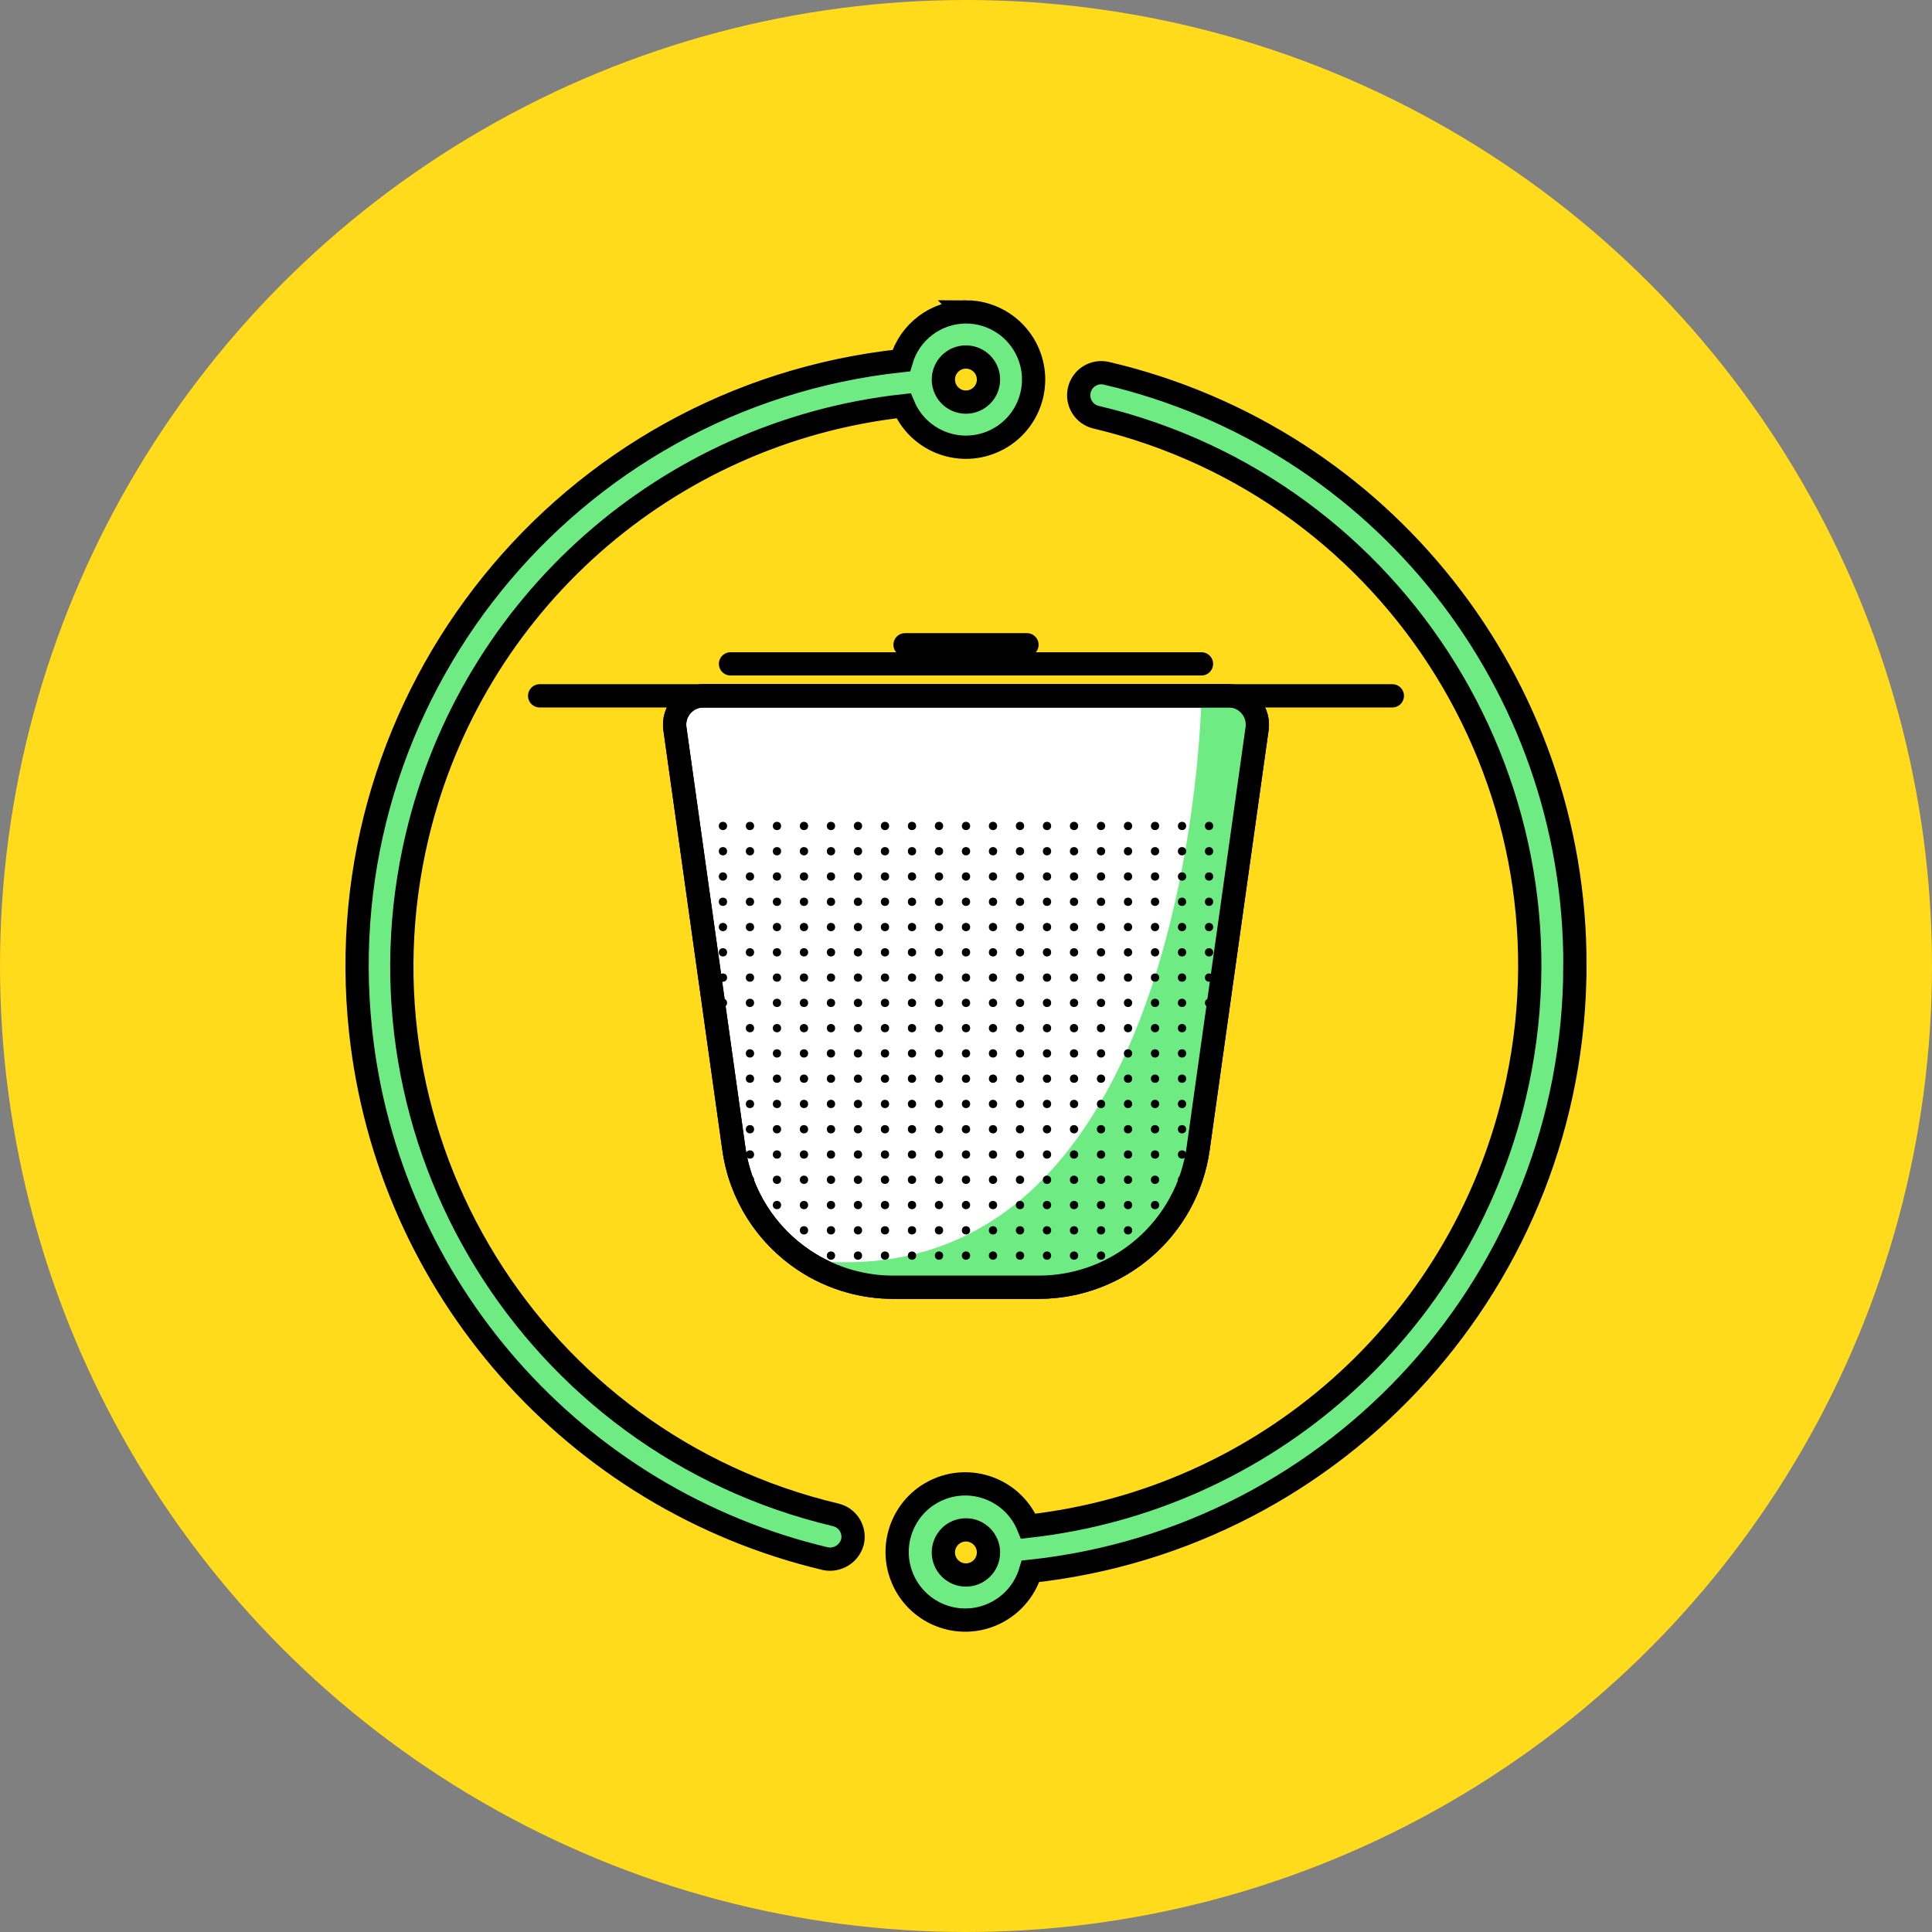 <svg viewBox="0 0 126 126" height="126" width="126" xmlns="http://www.w3.org/2000/svg" id="Layer_1"><rect x="0" y="0" width="126" height="126" fill="#808080" stroke="none"/><defs><style>.cls-1{fill:#000;}.cls-1,.cls-2,.cls-3{stroke-width:0px;}.cls-4,.cls-2{fill:#6eeb83;}.cls-4,.cls-5,.cls-6,.cls-7{stroke:#000;stroke-miterlimit:10;stroke-width:1.517px;}.cls-5{fill:#fff;}.cls-6{stroke-linecap:round;}.cls-6,.cls-7{fill:none;}.cls-3{fill:#ffdb1c;}</style></defs><circle r="63" cy="63" cx="63" class="cls-3"></circle><path d="M81.984,47.521l-3.845,27.388c-.728,5.185-5.164,9.041-10.399,9.041h-9.481c-.958,0-1.89-.13-2.776-.372-1.103-.302-2.138-.78-3.069-1.405-2.409-1.615-4.125-4.209-4.554-7.264l-3.845-27.388c-.158-1.131.719-2.141,1.861-2.141h34.246c.48,0,.913.179,1.243.469.454.401.71,1.016.619,1.671Z" class="cls-5"></path><path d="M81.984,47.521l-3.845,27.388c-.728,5.185-5.164,9.041-10.399,9.041h-9.481c-2.151,0-4.166-.651-5.845-1.777l.019-.015c25.402,3.03,25.924-36.777,25.924-36.777h1.766c1.142,0,2.02,1.01,1.861,2.141Z" class="cls-2"></path><circle r=".27" cy="53.867" cx="47.149" class="cls-1"></circle><circle r=".27" cy="55.515" cx="47.149" class="cls-1"></circle><circle r=".27" cy="57.163" cx="47.149" class="cls-1"></circle><circle r=".27" cy="58.812" cx="47.149" class="cls-1"></circle><circle r=".27" cy="60.46" cx="47.149" class="cls-1"></circle><circle r=".27" cy="62.108" cx="47.149" class="cls-1"></circle><circle r=".27" cy="63.756" cx="47.149" class="cls-1"></circle><circle r=".27" cy="65.405" cx="47.149" class="cls-1"></circle><circle r=".27" cy="67.053" cx="47.149" class="cls-1"></circle><circle r=".27" cy="68.701" cx="47.149" class="cls-1"></circle><circle r=".27" cy="70.349" cx="47.149" class="cls-1"></circle><circle r=".27" cy="71.997" cx="47.149" class="cls-1"></circle><circle r=".27" cy="53.867" cx="48.911" class="cls-1"></circle><circle r=".27" cy="55.515" cx="48.911" class="cls-1"></circle><circle r=".27" cy="57.163" cx="48.911" class="cls-1"></circle><circle r=".27" cy="58.812" cx="48.911" class="cls-1"></circle><circle r=".27" cy="60.46" cx="48.911" class="cls-1"></circle><circle r=".27" cy="62.108" cx="48.911" class="cls-1"></circle><circle r=".27" cy="63.756" cx="48.911" class="cls-1"></circle><circle r=".27" cy="65.405" cx="48.911" class="cls-1"></circle><circle r=".27" cy="67.053" cx="48.911" class="cls-1"></circle><circle r=".27" cy="68.701" cx="48.911" class="cls-1"></circle><circle r=".27" cy="70.349" cx="48.911" class="cls-1"></circle><circle r=".27" cy="71.997" cx="48.911" class="cls-1"></circle><circle r=".27" cy="73.646" cx="48.911" class="cls-1"></circle><circle r=".27" cy="75.294" cx="48.911" class="cls-1"></circle><circle r=".27" cy="76.942" cx="48.911" class="cls-1"></circle><circle r=".27" cy="78.59" cx="48.911" class="cls-1"></circle><circle r=".27" cy="53.867" cx="50.672" class="cls-1"></circle><circle r=".27" cy="55.515" cx="50.672" class="cls-1"></circle><circle r=".27" cy="57.163" cx="50.672" class="cls-1"></circle><circle r=".27" cy="58.812" cx="50.672" class="cls-1"></circle><circle r=".27" cy="60.46" cx="50.672" class="cls-1"></circle><circle r=".27" cy="62.108" cx="50.672" class="cls-1"></circle><circle r=".27" cy="63.756" cx="50.672" class="cls-1"></circle><circle r=".27" cy="65.405" cx="50.672" class="cls-1"></circle><circle r=".27" cy="67.053" cx="50.672" class="cls-1"></circle><circle r=".27" cy="68.701" cx="50.672" class="cls-1"></circle><circle r=".27" cy="70.349" cx="50.672" class="cls-1"></circle><circle r=".27" cy="71.997" cx="50.672" class="cls-1"></circle><circle r=".27" cy="73.646" cx="50.672" class="cls-1"></circle><circle r=".27" cy="75.294" cx="50.672" class="cls-1"></circle><circle r=".27" cy="76.942" cx="50.672" class="cls-1"></circle><circle r=".27" cy="78.59" cx="50.672" class="cls-1"></circle><circle r=".27" cy="80.239" cx="50.672" class="cls-1"></circle><circle r=".27" cy="53.867" cx="52.433" class="cls-1"></circle><circle r=".27" cy="55.515" cx="52.433" class="cls-1"></circle><circle r=".27" cy="57.163" cx="52.433" class="cls-1"></circle><circle r=".27" cy="58.812" cx="52.433" class="cls-1"></circle><circle r=".27" cy="60.46" cx="52.433" class="cls-1"></circle><circle r=".27" cy="62.108" cx="52.433" class="cls-1"></circle><circle r=".27" cy="63.756" cx="52.433" class="cls-1"></circle><circle r=".27" cy="65.405" cx="52.433" class="cls-1"></circle><circle r=".27" cy="67.053" cx="52.433" class="cls-1"></circle><circle r=".27" cy="68.701" cx="52.433" class="cls-1"></circle><circle r=".27" cy="70.349" cx="52.433" class="cls-1"></circle><circle r=".27" cy="71.997" cx="52.433" class="cls-1"></circle><circle r=".27" cy="73.646" cx="52.433" class="cls-1"></circle><circle r=".27" cy="75.294" cx="52.433" class="cls-1"></circle><circle r=".27" cy="76.942" cx="52.433" class="cls-1"></circle><circle r=".27" cy="78.59" cx="52.433" class="cls-1"></circle><circle r=".27" cy="80.239" cx="52.433" class="cls-1"></circle><circle r=".27" cy="81.887" cx="52.433" class="cls-1"></circle><circle r=".27" cy="53.867" cx="54.194" class="cls-1"></circle><circle r=".27" cy="55.515" cx="54.194" class="cls-1"></circle><circle r=".27" cy="57.163" cx="54.194" class="cls-1"></circle><circle r=".27" cy="58.812" cx="54.194" class="cls-1"></circle><circle r=".27" cy="60.46" cx="54.194" class="cls-1"></circle><circle r=".27" cy="62.108" cx="54.194" class="cls-1"></circle><circle r=".27" cy="63.756" cx="54.194" class="cls-1"></circle><circle r=".27" cy="65.405" cx="54.194" class="cls-1"></circle><circle r=".27" cy="67.053" cx="54.194" class="cls-1"></circle><circle r=".27" cy="68.701" cx="54.194" class="cls-1"></circle><circle r=".27" cy="70.349" cx="54.194" class="cls-1"></circle><circle r=".27" cy="71.997" cx="54.194" class="cls-1"></circle><circle r=".27" cy="73.646" cx="54.194" class="cls-1"></circle><circle r=".27" cy="75.294" cx="54.194" class="cls-1"></circle><circle r=".27" cy="76.942" cx="54.194" class="cls-1"></circle><circle r=".27" cy="78.59" cx="54.194" class="cls-1"></circle><circle r=".27" cy="80.239" cx="54.194" class="cls-1"></circle><circle r=".27" cy="81.887" cx="54.194" class="cls-1"></circle><circle r=".27" cy="53.867" cx="55.955" class="cls-1"></circle><circle r=".27" cy="55.515" cx="55.955" class="cls-1"></circle><circle r=".27" cy="57.163" cx="55.955" class="cls-1"></circle><circle r=".27" cy="58.812" cx="55.955" class="cls-1"></circle><circle r=".27" cy="60.46" cx="55.955" class="cls-1"></circle><circle r=".27" cy="62.108" cx="55.955" class="cls-1"></circle><circle r=".27" cy="63.756" cx="55.955" class="cls-1"></circle><circle r=".27" cy="65.405" cx="55.955" class="cls-1"></circle><circle r=".27" cy="67.053" cx="55.955" class="cls-1"></circle><circle r=".27" cy="68.701" cx="55.955" class="cls-1"></circle><circle r=".27" cy="70.349" cx="55.955" class="cls-1"></circle><circle r=".27" cy="71.997" cx="55.955" class="cls-1"></circle><circle r=".27" cy="73.646" cx="55.955" class="cls-1"></circle><circle r=".27" cy="75.294" cx="55.955" class="cls-1"></circle><circle r=".27" cy="76.942" cx="55.955" class="cls-1"></circle><circle r=".27" cy="78.59" cx="55.955" class="cls-1"></circle><circle r=".27" cy="80.239" cx="55.955" class="cls-1"></circle><circle r=".27" cy="81.887" cx="55.955" class="cls-1"></circle><circle r=".27" cy="53.867" cx="57.716" class="cls-1"></circle><circle r=".27" cy="55.515" cx="57.716" class="cls-1"></circle><circle r=".27" cy="57.163" cx="57.716" class="cls-1"></circle><circle r=".27" cy="58.812" cx="57.716" class="cls-1"></circle><circle r=".27" cy="60.46" cx="57.716" class="cls-1"></circle><circle r=".27" cy="62.108" cx="57.716" class="cls-1"></circle><circle r=".27" cy="63.756" cx="57.716" class="cls-1"></circle><circle r=".27" cy="65.405" cx="57.716" class="cls-1"></circle><circle r=".27" cy="67.053" cx="57.716" class="cls-1"></circle><circle r=".27" cy="68.701" cx="57.716" class="cls-1"></circle><circle r=".27" cy="70.349" cx="57.716" class="cls-1"></circle><circle r=".27" cy="71.997" cx="57.716" class="cls-1"></circle><circle r=".27" cy="73.646" cx="57.716" class="cls-1"></circle><circle r=".27" cy="75.294" cx="57.716" class="cls-1"></circle><circle r=".27" cy="76.942" cx="57.716" class="cls-1"></circle><circle r=".27" cy="78.59" cx="57.716" class="cls-1"></circle><circle r=".27" cy="80.239" cx="57.716" class="cls-1"></circle><circle r=".27" cy="81.887" cx="57.716" class="cls-1"></circle><circle r=".27" cy="53.867" cx="59.478" class="cls-1"></circle><circle r=".27" cy="55.515" cx="59.478" class="cls-1"></circle><circle r=".27" cy="57.163" cx="59.478" class="cls-1"></circle><circle r=".27" cy="58.812" cx="59.478" class="cls-1"></circle><circle r=".27" cy="60.46" cx="59.478" class="cls-1"></circle><circle r=".27" cy="62.108" cx="59.478" class="cls-1"></circle><circle r=".27" cy="63.756" cx="59.478" class="cls-1"></circle><circle r=".27" cy="65.405" cx="59.478" class="cls-1"></circle><circle r=".27" cy="67.053" cx="59.478" class="cls-1"></circle><circle r=".27" cy="68.701" cx="59.478" class="cls-1"></circle><circle r=".27" cy="70.349" cx="59.478" class="cls-1"></circle><circle r=".27" cy="71.997" cx="59.478" class="cls-1"></circle><circle r=".27" cy="73.646" cx="59.478" class="cls-1"></circle><circle r=".27" cy="75.294" cx="59.478" class="cls-1"></circle><circle r=".27" cy="76.942" cx="59.478" class="cls-1"></circle><circle r=".27" cy="78.59" cx="59.478" class="cls-1"></circle><circle r=".27" cy="80.239" cx="59.478" class="cls-1"></circle><circle r=".27" cy="81.887" cx="59.478" class="cls-1"></circle><circle r=".27" cy="53.867" cx="61.239" class="cls-1"></circle><circle r=".27" cy="55.515" cx="61.239" class="cls-1"></circle><circle r=".27" cy="57.163" cx="61.239" class="cls-1"></circle><circle r=".27" cy="58.812" cx="61.239" class="cls-1"></circle><circle r=".27" cy="60.46" cx="61.239" class="cls-1"></circle><circle r=".27" cy="62.108" cx="61.239" class="cls-1"></circle><circle r=".27" cy="63.756" cx="61.239" class="cls-1"></circle><circle r=".27" cy="65.405" cx="61.239" class="cls-1"></circle><circle r=".27" cy="67.053" cx="61.239" class="cls-1"></circle><circle r=".27" cy="68.701" cx="61.239" class="cls-1"></circle><circle r=".27" cy="70.349" cx="61.239" class="cls-1"></circle><circle r=".27" cy="71.997" cx="61.239" class="cls-1"></circle><circle r=".27" cy="73.646" cx="61.239" class="cls-1"></circle><circle r=".27" cy="75.294" cx="61.239" class="cls-1"></circle><circle r=".27" cy="76.942" cx="61.239" class="cls-1"></circle><circle r=".27" cy="78.59" cx="61.239" class="cls-1"></circle><circle r=".27" cy="80.239" cx="61.239" class="cls-1"></circle><circle r=".27" cy="81.887" cx="61.239" class="cls-1"></circle><circle r=".27" cy="53.867" cx="63" class="cls-1"></circle><circle r=".27" cy="55.515" cx="63" class="cls-1"></circle><circle r=".27" cy="57.163" cx="63" class="cls-1"></circle><circle r=".27" cy="58.812" cx="63" class="cls-1"></circle><circle r=".27" cy="60.46" cx="63" class="cls-1"></circle><circle r=".27" cy="62.108" cx="63" class="cls-1"></circle><circle r=".27" cy="63.756" cx="63" class="cls-1"></circle><circle r=".27" cy="65.405" cx="63" class="cls-1"></circle><circle r=".27" cy="67.053" cx="63" class="cls-1"></circle><circle r=".27" cy="68.701" cx="63" class="cls-1"></circle><circle r=".27" cy="70.349" cx="63" class="cls-1"></circle><circle r=".27" cy="71.997" cx="63" class="cls-1"></circle><circle r=".27" cy="73.646" cx="63" class="cls-1"></circle><circle r=".27" cy="75.294" cx="63" class="cls-1"></circle><circle r=".27" cy="76.942" cx="63" class="cls-1"></circle><circle r=".27" cy="78.59" cx="63" class="cls-1"></circle><circle r=".27" cy="80.239" cx="63" class="cls-1"></circle><circle r=".27" cy="81.887" cx="63" class="cls-1"></circle><circle r=".27" cy="53.867" cx="64.761" class="cls-1"></circle><circle r=".27" cy="55.515" cx="64.761" class="cls-1"></circle><circle r=".27" cy="57.163" cx="64.761" class="cls-1"></circle><circle r=".27" cy="58.812" cx="64.761" class="cls-1"></circle><circle r=".27" cy="60.46" cx="64.761" class="cls-1"></circle><circle r=".27" cy="62.108" cx="64.761" class="cls-1"></circle><circle r=".27" cy="63.756" cx="64.761" class="cls-1"></circle><circle r=".27" cy="65.405" cx="64.761" class="cls-1"></circle><circle r=".27" cy="67.053" cx="64.761" class="cls-1"></circle><circle r=".27" cy="68.701" cx="64.761" class="cls-1"></circle><circle r=".27" cy="70.349" cx="64.761" class="cls-1"></circle><circle r=".27" cy="71.997" cx="64.761" class="cls-1"></circle><circle r=".27" cy="73.646" cx="64.761" class="cls-1"></circle><circle r=".27" cy="75.294" cx="64.761" class="cls-1"></circle><circle r=".27" cy="76.942" cx="64.761" class="cls-1"></circle><circle r=".27" cy="78.59" cx="64.761" class="cls-1"></circle><circle r=".27" cy="80.239" cx="64.761" class="cls-1"></circle><circle r=".27" cy="81.887" cx="64.761" class="cls-1"></circle><circle r=".27" cy="53.867" cx="66.522" class="cls-1"></circle><circle r=".27" cy="55.515" cx="66.522" class="cls-1"></circle><circle r=".27" cy="57.163" cx="66.522" class="cls-1"></circle><circle r=".27" cy="58.812" cx="66.522" class="cls-1"></circle><circle r=".27" cy="60.46" cx="66.522" class="cls-1"></circle><circle r=".27" cy="62.108" cx="66.522" class="cls-1"></circle><circle r=".27" cy="63.756" cx="66.522" class="cls-1"></circle><circle r=".27" cy="65.405" cx="66.522" class="cls-1"></circle><circle r=".27" cy="67.053" cx="66.522" class="cls-1"></circle><circle r=".27" cy="68.701" cx="66.522" class="cls-1"></circle><circle r=".27" cy="70.349" cx="66.522" class="cls-1"></circle><circle r=".27" cy="71.997" cx="66.522" class="cls-1"></circle><circle r=".27" cy="73.646" cx="66.522" class="cls-1"></circle><circle r=".27" cy="75.294" cx="66.522" class="cls-1"></circle><circle r=".27" cy="76.942" cx="66.522" class="cls-1"></circle><circle r=".27" cy="78.59" cx="66.522" class="cls-1"></circle><circle r=".27" cy="80.239" cx="66.522" class="cls-1"></circle><circle r=".27" cy="81.887" cx="66.522" class="cls-1"></circle><circle r=".27" cy="53.867" cx="68.283" class="cls-1"></circle><circle r=".27" cy="55.515" cx="68.283" class="cls-1"></circle><circle r=".27" cy="57.163" cx="68.283" class="cls-1"></circle><circle r=".27" cy="58.812" cx="68.283" class="cls-1"></circle><circle r=".27" cy="60.46" cx="68.283" class="cls-1"></circle><circle r=".27" cy="62.108" cx="68.283" class="cls-1"></circle><circle r=".27" cy="63.756" cx="68.283" class="cls-1"></circle><circle r=".27" cy="65.405" cx="68.283" class="cls-1"></circle><circle r=".27" cy="67.053" cx="68.283" class="cls-1"></circle><circle r=".27" cy="68.701" cx="68.283" class="cls-1"></circle><circle r=".27" cy="70.349" cx="68.283" class="cls-1"></circle><circle r=".27" cy="71.997" cx="68.283" class="cls-1"></circle><circle r=".27" cy="73.646" cx="68.283" class="cls-1"></circle><circle r=".27" cy="75.294" cx="68.283" class="cls-1"></circle><circle r=".27" cy="76.942" cx="68.283" class="cls-1"></circle><circle r=".27" cy="78.59" cx="68.283" class="cls-1"></circle><circle r=".27" cy="80.239" cx="68.283" class="cls-1"></circle><circle r=".27" cy="81.887" cx="68.283" class="cls-1"></circle><circle r=".27" cy="53.867" cx="70.045" class="cls-1"></circle><circle r=".27" cy="55.515" cx="70.045" class="cls-1"></circle><circle r=".27" cy="57.163" cx="70.045" class="cls-1"></circle><circle r=".27" cy="58.812" cx="70.045" class="cls-1"></circle><circle r=".27" cy="60.46" cx="70.045" class="cls-1"></circle><circle r=".27" cy="62.108" cx="70.045" class="cls-1"></circle><circle r=".27" cy="63.756" cx="70.045" class="cls-1"></circle><circle r=".27" cy="65.405" cx="70.045" class="cls-1"></circle><circle r=".27" cy="67.053" cx="70.045" class="cls-1"></circle><circle r=".27" cy="68.701" cx="70.045" class="cls-1"></circle><circle r=".27" cy="70.349" cx="70.045" class="cls-1"></circle><circle r=".27" cy="71.997" cx="70.045" class="cls-1"></circle><circle r=".27" cy="73.646" cx="70.045" class="cls-1"></circle><circle r=".27" cy="75.294" cx="70.045" class="cls-1"></circle><circle r=".27" cy="76.942" cx="70.045" class="cls-1"></circle><circle r=".27" cy="78.59" cx="70.045" class="cls-1"></circle><circle r=".27" cy="80.239" cx="70.045" class="cls-1"></circle><circle r=".27" cy="81.887" cx="70.045" class="cls-1"></circle><circle r=".27" cy="53.867" cx="71.806" class="cls-1"></circle><circle r=".27" cy="55.515" cx="71.806" class="cls-1"></circle><circle r=".27" cy="57.163" cx="71.806" class="cls-1"></circle><circle r=".27" cy="58.812" cx="71.806" class="cls-1"></circle><circle r=".27" cy="60.46" cx="71.806" class="cls-1"></circle><circle r=".27" cy="62.108" cx="71.806" class="cls-1"></circle><circle r=".27" cy="63.756" cx="71.806" class="cls-1"></circle><circle r=".27" cy="65.405" cx="71.806" class="cls-1"></circle><circle r=".27" cy="67.053" cx="71.806" class="cls-1"></circle><circle r=".27" cy="68.701" cx="71.806" class="cls-1"></circle><circle r=".27" cy="70.349" cx="71.806" class="cls-1"></circle><circle r=".27" cy="71.997" cx="71.806" class="cls-1"></circle><circle r=".27" cy="73.646" cx="71.806" class="cls-1"></circle><circle r=".27" cy="75.294" cx="71.806" class="cls-1"></circle><circle r=".27" cy="76.942" cx="71.806" class="cls-1"></circle><circle r=".27" cy="78.59" cx="71.806" class="cls-1"></circle><circle r=".27" cy="80.239" cx="71.806" class="cls-1"></circle><circle r=".27" cy="81.887" cx="71.806" class="cls-1"></circle><circle r=".27" cy="53.867" cx="73.567" class="cls-1"></circle><circle r=".27" cy="55.515" cx="73.567" class="cls-1"></circle><circle r=".27" cy="57.163" cx="73.567" class="cls-1"></circle><circle r=".27" cy="58.812" cx="73.567" class="cls-1"></circle><circle r=".27" cy="60.46" cx="73.567" class="cls-1"></circle><circle r=".27" cy="62.108" cx="73.567" class="cls-1"></circle><circle r=".27" cy="63.756" cx="73.567" class="cls-1"></circle><circle r=".27" cy="65.405" cx="73.567" class="cls-1"></circle><circle r=".27" cy="67.053" cx="73.567" class="cls-1"></circle><circle r=".27" cy="68.701" cx="73.567" class="cls-1"></circle><circle r=".27" cy="70.349" cx="73.567" class="cls-1"></circle><circle r=".27" cy="71.997" cx="73.567" class="cls-1"></circle><circle r=".27" cy="73.646" cx="73.567" class="cls-1"></circle><circle r=".27" cy="75.294" cx="73.567" class="cls-1"></circle><circle r=".27" cy="76.942" cx="73.567" class="cls-1"></circle><circle r=".27" cy="78.59" cx="73.567" class="cls-1"></circle><circle r=".27" cy="80.239" cx="73.567" class="cls-1"></circle><circle r=".27" cy="81.887" cx="73.567" class="cls-1"></circle><circle r=".27" cy="53.867" cx="75.328" class="cls-1"></circle><circle r=".27" cy="55.515" cx="75.328" class="cls-1"></circle><circle r=".27" cy="57.163" cx="75.328" class="cls-1"></circle><circle r=".27" cy="58.812" cx="75.328" class="cls-1"></circle><circle r=".27" cy="60.46" cx="75.328" class="cls-1"></circle><circle r=".27" cy="62.108" cx="75.328" class="cls-1"></circle><circle r=".27" cy="63.756" cx="75.328" class="cls-1"></circle><circle r=".27" cy="65.405" cx="75.328" class="cls-1"></circle><circle r=".27" cy="67.053" cx="75.328" class="cls-1"></circle><circle r=".27" cy="68.701" cx="75.328" class="cls-1"></circle><circle r=".27" cy="70.349" cx="75.328" class="cls-1"></circle><circle r=".27" cy="71.997" cx="75.328" class="cls-1"></circle><circle r=".27" cy="73.646" cx="75.328" class="cls-1"></circle><circle r=".27" cy="75.294" cx="75.328" class="cls-1"></circle><circle r=".27" cy="76.942" cx="75.328" class="cls-1"></circle><circle r=".27" cy="78.59" cx="75.328" class="cls-1"></circle><circle r=".27" cy="80.239" cx="75.328" class="cls-1"></circle><circle r=".27" cy="53.867" cx="77.089" class="cls-1"></circle><circle r=".27" cy="55.515" cx="77.089" class="cls-1"></circle><circle r=".27" cy="57.163" cx="77.089" class="cls-1"></circle><circle r=".27" cy="58.812" cx="77.089" class="cls-1"></circle><circle r=".27" cy="60.46" cx="77.089" class="cls-1"></circle><circle r=".27" cy="62.108" cx="77.089" class="cls-1"></circle><circle r=".27" cy="63.756" cx="77.089" class="cls-1"></circle><circle r=".27" cy="65.405" cx="77.089" class="cls-1"></circle><circle r=".27" cy="67.053" cx="77.089" class="cls-1"></circle><circle r=".27" cy="68.701" cx="77.089" class="cls-1"></circle><circle r=".27" cy="70.349" cx="77.089" class="cls-1"></circle><circle r=".27" cy="71.997" cx="77.089" class="cls-1"></circle><circle r=".27" cy="73.646" cx="77.089" class="cls-1"></circle><circle r=".27" cy="75.294" cx="77.089" class="cls-1"></circle><circle r=".27" cy="76.942" cx="77.089" class="cls-1"></circle><circle r=".27" cy="78.59" cx="77.089" class="cls-1"></circle><circle r=".27" cy="53.867" cx="78.851" class="cls-1"></circle><circle r=".27" cy="55.515" cx="78.851" class="cls-1"></circle><circle r=".27" cy="57.163" cx="78.851" class="cls-1"></circle><circle r=".27" cy="58.812" cx="78.851" class="cls-1"></circle><circle r=".27" cy="60.46" cx="78.851" class="cls-1"></circle><circle r=".27" cy="62.108" cx="78.851" class="cls-1"></circle><circle r=".27" cy="63.756" cx="78.851" class="cls-1"></circle><circle r=".27" cy="65.405" cx="78.851" class="cls-1"></circle><circle r=".27" cy="67.053" cx="78.851" class="cls-1"></circle><circle r=".27" cy="68.701" cx="78.851" class="cls-1"></circle><circle r=".27" cy="70.349" cx="78.851" class="cls-1"></circle><circle r=".27" cy="71.997" cx="78.851" class="cls-1"></circle><line y2="43.296" x2="78.357" y1="43.296" x1="47.643" class="cls-6"></line><line y2="42.051" x2="66.976" y1="42.051" x1="59.024" class="cls-6"></line><path d="M81.984,47.521l-3.845,27.388c-.728,5.185-5.164,9.041-10.399,9.041h-9.481c-.958,0-1.89-.13-2.776-.372-1.103-.302-2.138-.78-3.069-1.405-2.409-1.615-4.125-4.209-4.554-7.264l-3.845-27.388c-.158-1.131.719-2.141,1.861-2.141h34.246c.48,0,.913.179,1.243.469.454.401.71,1.016.619,1.671Z" class="cls-7"></path><line y2="45.38" x2="35.194" y1="45.38" x1="90.806" class="cls-6"></line><path d="M62.995,20.341c-1.956.006-3.673,1.302-4.216,3.18-21.81,2.336-37.597,21.91-35.262,43.72,1.792,16.736,13.939,30.524,30.315,34.413.785.158,1.557-.321,1.765-1.094.184-.79-.306-1.579-1.096-1.765-19.762-4.688-31.981-24.508-27.294-44.27,3.585-15.114,16.281-26.346,31.72-28.062.944,2.247,3.531,3.303,5.778,2.359s3.303-3.531,2.359-5.778c-.688-1.638-2.292-2.704-4.07-2.704ZM62.995,26.225c-.812,0-1.471-.659-1.471-1.471s.659-1.471,1.471-1.471,1.471.659,1.471,1.471-.659,1.471-1.471,1.471Z" class="cls-4"></path><path d="M102.712,63c.063-18.429-12.608-34.46-30.554-38.655-.791-.186-1.583.304-1.769,1.095-.186.791.304,1.583,1.095,1.769,19.76,4.694,31.974,24.518,27.28,44.278-3.588,15.104-16.273,26.327-31.702,28.049-.928-2.27-3.521-3.359-5.791-2.431-2.27.928-3.359,3.521-2.431,5.791s3.521,3.359,5.791,2.431c1.247-.51,2.195-1.558,2.578-2.849,20.173-2.174,35.474-19.188,35.502-39.478ZM62.995,102.717c-.812,0-1.471-.659-1.471-1.471s.659-1.471,1.471-1.471,1.471.659,1.471,1.471-.659,1.471-1.471,1.471Z" class="cls-4"></path></svg>